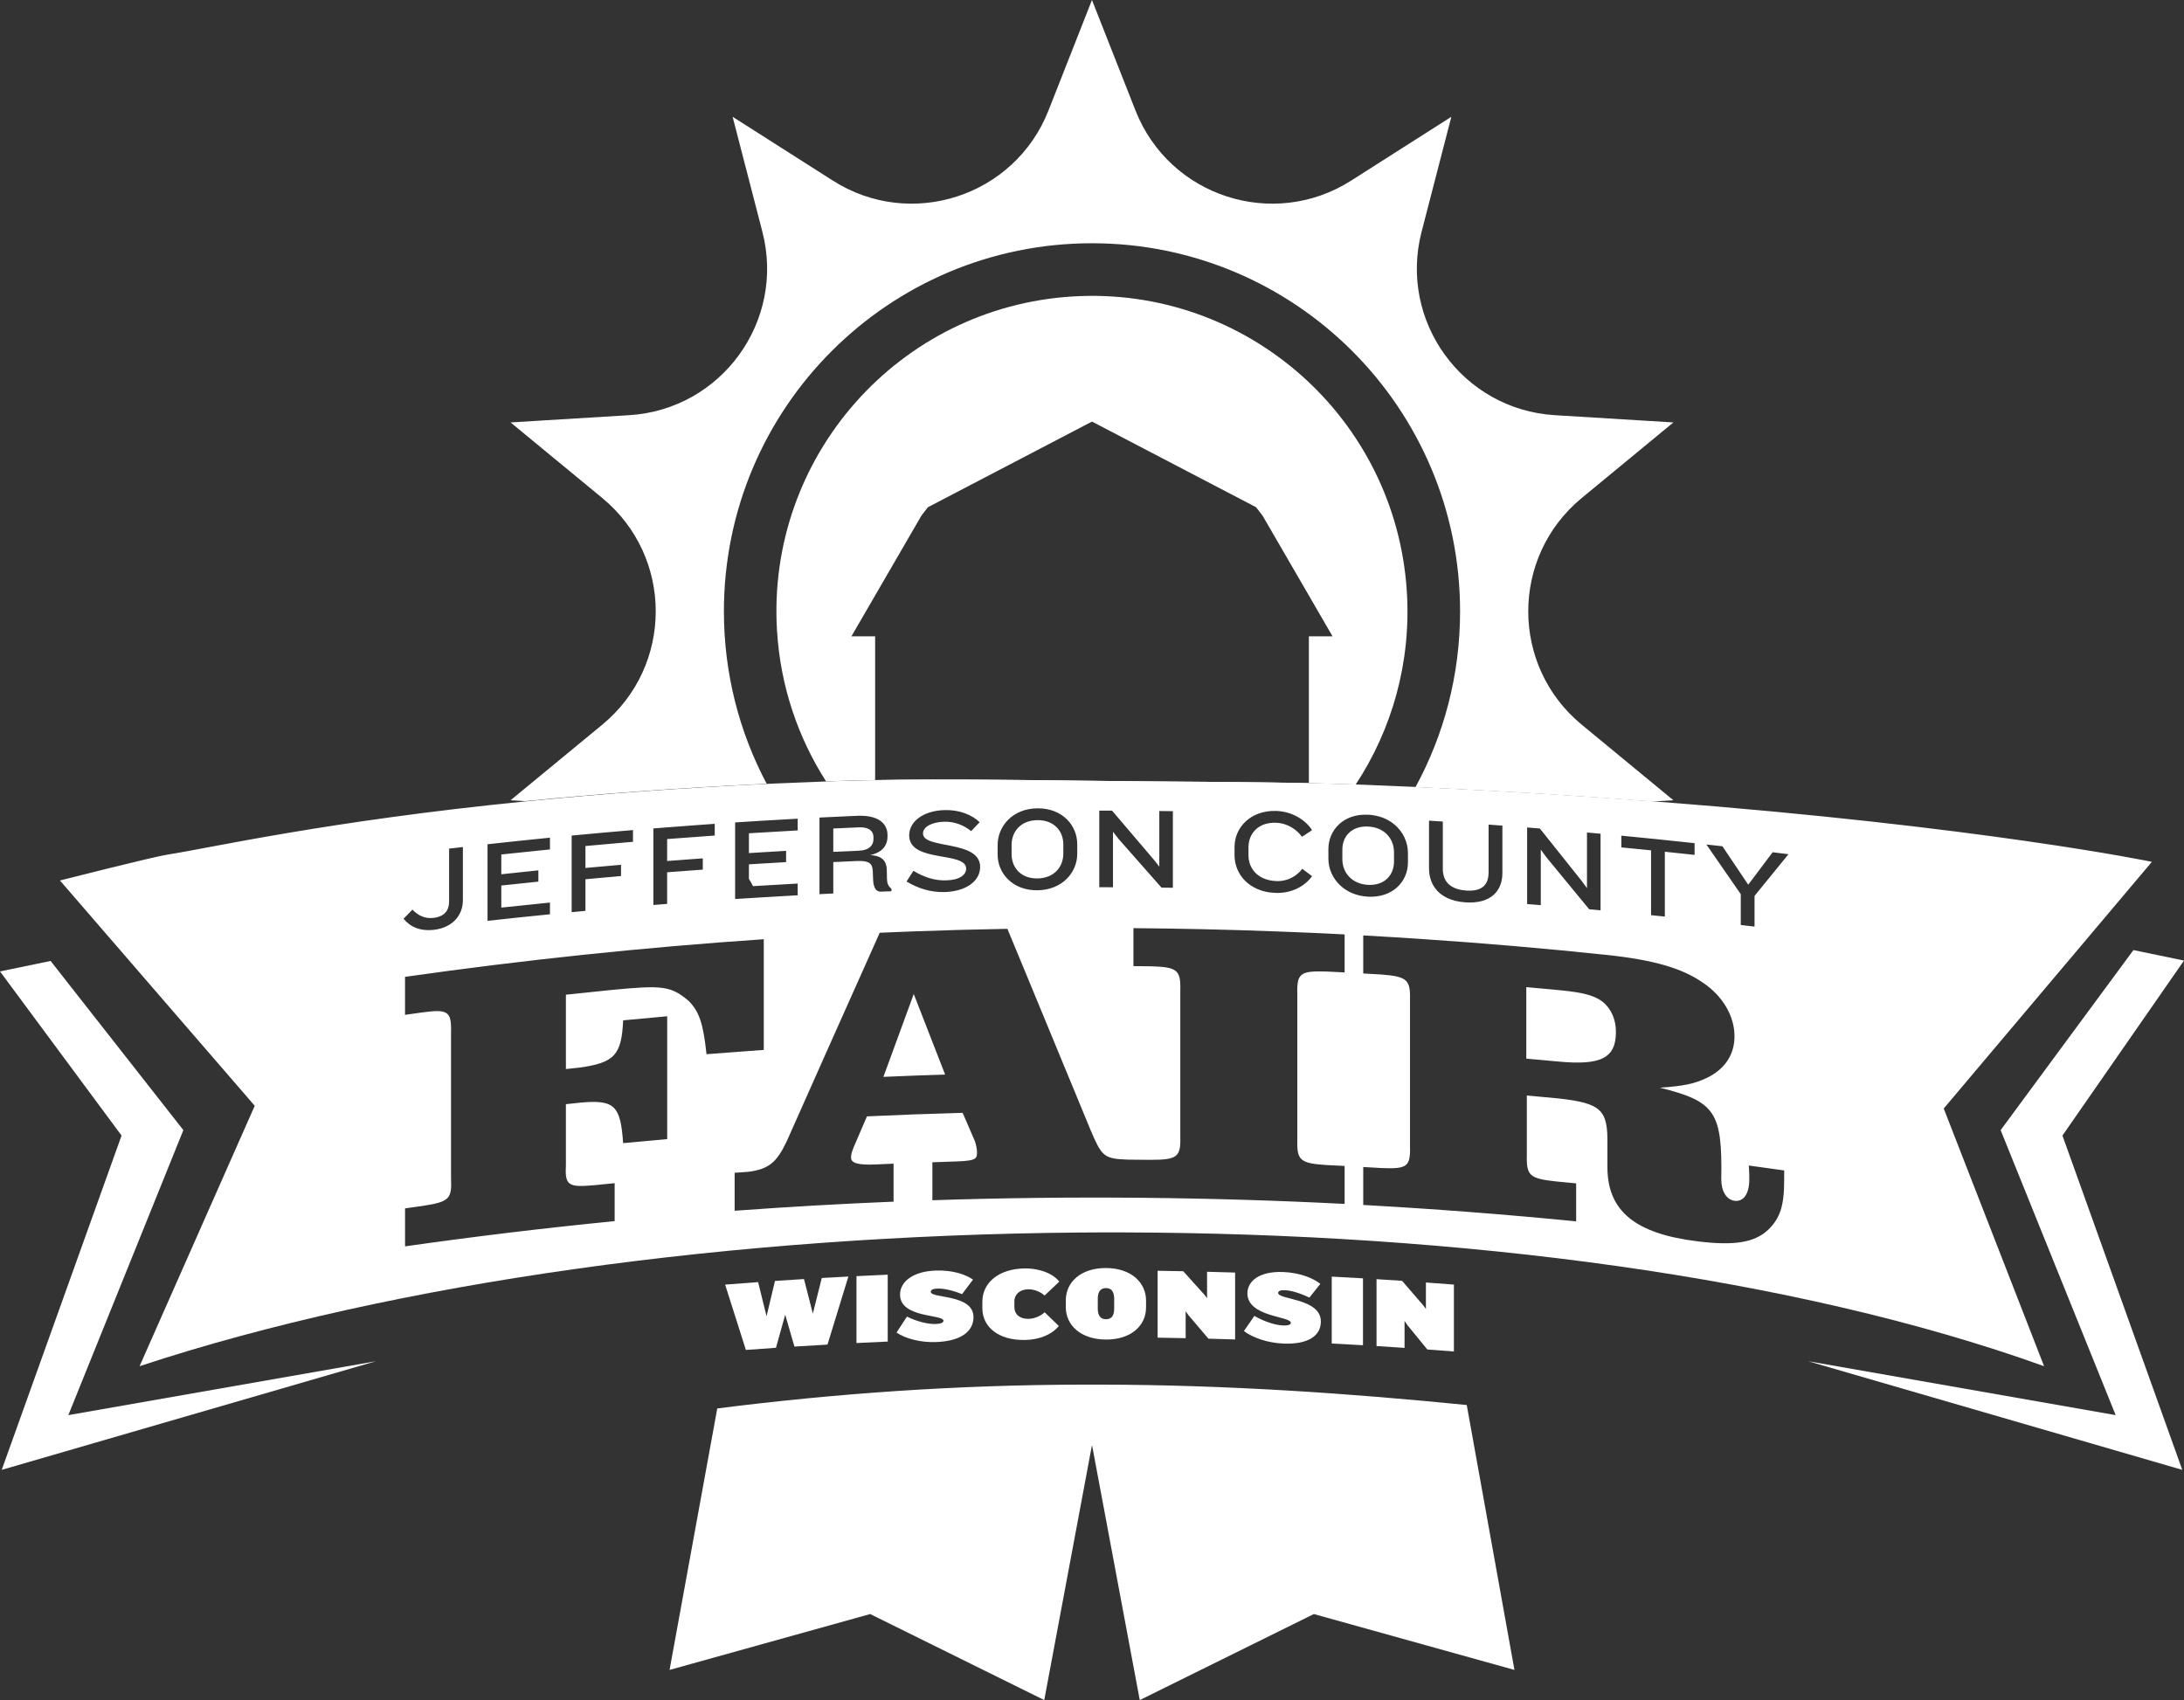 <?xml version="1.0" encoding="UTF-8"?>
<svg id="Layer_2" data-name="Layer 2" xmlns="http://www.w3.org/2000/svg" viewBox="0 0 683.68 532.21">
  <rect x="0" y="0" width="683.68" height="532.21" fill="#333333" stroke="none"/>
  <defs>
    <style>
      .cls-1, .cls-2 {
        fill: #fff;
      }

      .cls-2 {
        fill-rule: evenodd;
      }
    </style>
  </defs>
  <g id="Layer_2-2" data-name="Layer 2">
    <g>
      <g>
        <path class="cls-1" d="M495.14,155.9l28.7-23.66-37.12-2.27c-28.86-1.76-48.95-29.41-41.71-57.4l9.32-36.01-31.37,19.98c-24.39,15.54-56.9,4.98-67.5-21.93L341.83,0l-13.62,34.61c-10.6,26.9-43.11,37.47-67.49,21.93l-31.38-19.98,9.32,36.01c7.24,27.99-12.84,55.64-41.71,57.4l-37.12,2.27,28.7,23.66c22.32,18.39,22.32,52.56,0,70.96l-28.7,23.65,3.41.21,1.19.07c.24-.02.48-.05.72-.07,21.72-2.14,46.61-4.05,74.85-5.36,0-.03-.03-.05-.04-.08-8.52-16.09-13.35-34.43-13.35-53.9,0-63.65,51.59-115.23,115.22-115.23s115.23,51.59,115.23,115.23c0,19.92-5.05,38.65-13.94,55,.63.03,1.25.06,1.87.09,26.36,1.23,50.5,2.76,72.41,4.44l6.44-.39-28.7-23.66c-22.32-18.39-22.32-52.56,0-70.96Z"/>
        <path class="cls-1" d="M424.38,245.6c-4.82-.18-9.7-.32-14.65-.43v-45.97h7.41l-21.91-37.78-2.03-2.64-51.36-26.81-51.36,26.81-2.04,2.64-21.91,37.78h7.42v44.99c-4.56.08-9.03.19-13.44.34-.64.02-1.28.05-1.92.07-8.76-13.68-14.27-29.72-15.35-47.08-3.38-54.44,38.01-101.32,92.45-104.71,54.44-3.38,101.32,38,104.71,92.45,1.38,22.18-4.67,43.1-16.02,60.34Z"/>
      </g>
      <path class="cls-1" d="M409.73,245.17v2.58c-21.9-1.86-44.61-2.84-67.88-2.84s-46,.98-67.9,2.84v-3.56c22.34-.37,46.48,0,72.49.29,22.18.26,43.28.25,63.29.69Z"/>
      <polygon class="cls-2" points="0 304.1 38.05 355.48 .54 460.13 117.66 426.13 21.39 443 57.4 353.78 15.84 300.82 0 304.1"/>
      <polygon class="cls-2" points="683.68 300.7 645.63 355.48 683.14 460.13 566.02 426.12 662.29 443 626.28 353.78 667.85 297.42 683.68 300.7"/>
      <path class="cls-1" d="M459.17,439.84c-36.04-3.61-75.13-6.36-115.16-6.39h-4.32c-40.03.03-78.52,2.8-115.16,7.46l-14.93,81.85,62.8-17.49,54.49,26.93,14.95-79.87,14.95,79.87,54.49-26.93,62.8,17.49-14.93-82.92h.02Z"/>
      <g>
        <path class="cls-2" d="M608.48,347l65.15-77.21s-53.07-11.02-154.55-18.81c-.28-.02-.57-.04-.86-.07-21.91-1.68-46.05-3.21-72.41-4.44-.62-.03-1.24-.06-1.87-.09-5.52-.24-11.13-.49-16.84-.71-.63-.02-1.27-.05-1.9-.07-24.29-.9-50.27-.79-77.94-1.12-31.31-.35-59.92-.82-85.93.05-.64.02-1.28.05-1.92.07-5.7.21-11.26.43-16.7.67-.63.03-1.26.06-1.89.09-28.24,1.31-53.13,3.22-74.85,5.36-.24.02-.48.05-.72.07-62.99,6.26-99.18,14.62-113.08,16.79-4.36.68-33.4,8.05-33.4,8.05l60.97,70.53-36.05,81.52c80.04-26.46,186.77-40.91,293.74-41.84,4.77-.04,9.54-.06,14.3-.04,105.38.28,209.86,13.74,288.15,41.88l-31.42-80.68h.02ZM507.55,261.6c7.64.73,15.28,1.52,22.92,2.35v3.67c-3.1-.34-6.2-.67-9.31-.99v20.3c-1.43-.15-2.87-.29-4.31-.44v-20.3c-3.1-.31-6.2-.62-9.3-.91v-3.68ZM478.05,259.04c1.33.11,2.66.21,3.99.32,4.33,5.41,8.66,10.84,12.99,16.28.59.8,1.18,1.6,1.76,2.39v-17.42c1.42.13,2.83.25,4.25.38v23.98c-1.19-.11-2.38-.22-3.56-.33-4.48-5.45-8.95-10.88-13.42-16.3-.58-.79-1.15-1.58-1.73-2.37v17.38c-1.42-.11-2.85-.22-4.28-.34v-23.97ZM447.34,256.91c1.44.09,2.88.18,4.32.27v14.9c0,.54.05,1.05.15,1.53.57,3.05,3,4.89,7.16,5.17,4.97.34,7.02-1.78,7.02-5.74v-14.9c.77.05,1.54.11,2.31.17.67.04,1.34.09,2.01.14v14.87c0,5.58-3.63,9.69-11.56,9.16-4.53-.31-7.68-1.95-9.5-4.43-1.28-1.74-1.91-3.88-1.91-6.27v-14.87ZM415.84,265.81c0-5.97,4.73-11.15,12.44-10.77,3.4.17,6.2,1.34,8.29,3.11,2.68,2.27,4.17,5.53,4.17,8.89v2.99c0,5.86-4.71,11.06-12.46,10.67-3.63-.18-6.59-1.53-8.72-3.51-2.39-2.23-3.72-5.28-3.72-8.39v-2.99ZM386.46,265.15c0-6.16,5.08-11.55,13.05-11.29,5.16.17,9.34,2.99,11.21,6.02-1.04.69-2.09,1.38-3.13,2.07-1.66-2.18-4.36-4.26-8.22-4.39-5.52-.18-8.55,3.42-8.55,7.7v2.52c0,3.03,1.59,5.76,4.6,7.12,1.17.54,2.57.86,4.16.92,3.68.12,6.46-1.69,8.08-3.86,1.02.77,2.04,1.54,3.06,2.32-2.02,2.87-6.02,5.41-11.39,5.24-3.1-.1-5.71-.95-7.75-2.32-3.31-2.21-5.12-5.74-5.12-9.53v-2.52ZM344.12,253.77h4c4.34,5.08,8.68,10.17,13.02,15.28.59.75,1.18,1.5,1.77,2.25v-17.42c1.41.02,2.83.04,4.25.05v23.98c-1.19-.02-2.38-.03-3.57-.05-4.48-5.1-8.97-10.19-13.45-15.26-.58-.75-1.16-1.49-1.73-2.24v17.39c-1.43-.01-2.86-.01-4.29-.01v-23.97ZM312.3,264.55c0-5.97,4.73-11.43,12.44-11.51,7.76-.08,12.48,5.28,12.48,11.25v2.99c0,5.86-4.72,11.34-12.48,11.42-7.71.09-12.44-5.29-12.44-11.16v-2.99ZM284.61,261.52c0-4.24,4.25-7.74,11.1-7.93,4.62-.13,8.62,1.51,10.96,3.8l-2.67,2.79c-2.01-1.71-5.12-3.04-8.36-2.95-4,.11-6.71,1.63-6.71,3.68,0,5.05,17.89,1.89,17.89,10.48,0,4.17-3.86,7.15-9.54,7.75-.51.06-1.03.1-1.57.11-4.54.13-8.43-1.22-11.93-3.3.72-1.12,1.44-2.23,2.16-3.35.83.5,1.64.94,2.44,1.31.01,0,.02,0,.02,0,2.59,1.21,5.11,1.76,7.85,1.68,4.22-.11,6.21-1.77,6.2-3.68,0-5.5-17.84-1.71-17.84-10.4ZM256.53,255.93c3.64-.18,7.27-.35,10.91-.51.3,0,.61-.03.91-.04,6.59-.28,9.48,2.39,9.48,6.06v.36c0,1.19-.26,2.31-.95,3.28-.79,1.16-2.21,2.09-4.5,2.62,4.18.16,5.23,2.25,5.23,4.87,0,.79.02,1.59.04,2.38.03,1.44.32,2.4,1.4,3.26v.79c-1.08.04-2.16.08-3.24.12-1.7.07-2.38-1.42-2.49-3.72-.04-.92-.07-1.84-.11-2.76-.11-2.26-1.04-3.27-4.94-3.11-2.47.11-4.94.22-7.42.34v9.83c-1.44.06-2.88.14-4.32.21v-23.98ZM230.12,257.46c5.8-.38,11.6-.73,17.4-1.05.73-.04,1.46-.08,2.19-.12v3.67c-5.09.28-10.18.57-15.27.89v6.2c3.88-.25,7.76-.48,11.64-.7v3.53c-3.88.22-7.76.45-11.64.69v4.54c.45.75.88,1.51,1.28,2.29,4.66-.29,9.33-.55,13.99-.81v3.67c-4.1.23-8.2.46-12.3.72-2.43.14-4.86.29-7.29.45v-23.97ZM204.53,259.33c4.19-.34,8.39-.66,12.59-.96,2.21-.17,4.41-.33,6.62-.48v3.67c-.49.03-.98.07-1.47.11-4.47.31-8.95.64-13.43.99v6.87c3.72-.29,7.44-.57,11.16-.83v3.53c-3.72.26-7.44.54-11.16.83v9.9c-1.44.11-2.88.22-4.31.34v-23.97ZM178.95,261.57c6.4-.61,12.8-1.18,19.2-1.72v3.67c-4.96.42-9.92.86-14.88,1.32v6.87c3.71-.34,7.43-.67,11.14-.99v3.52c-3.71.32-7.43.66-11.14,1v9.9c-1.44.13-2.88.27-4.32.41v-23.98ZM152.62,264.29c6.51-.72,13.02-1.41,19.54-2.06v3.68c-5.08.5-10.16,1.03-15.23,1.58v6.19c3.86-.42,7.73-.83,11.6-1.22v3.53c-3.87.39-7.74.8-11.6,1.22v6.91c5.07-.55,10.15-1.08,15.23-1.58v3.67c-6.52.64-13.03,1.33-19.54,2.05v-23.97ZM129.11,284.76c1.65,1.71,3.77,2.92,6.6,2.58,3.41-.41,4.88-2.28,4.88-5.16v-16.52c1.44-.17,2.87-.33,4.31-.5v16.7c0,4.57-3.16,8.5-8.97,9.2-4.45.53-7.53-.92-9.61-3.46.93-.95,1.86-1.89,2.79-2.84ZM215.5,313.26c-5.48-4.58-7.98-4.92-24.08-3.36-4.75.48-9.51.97-14.27,1.49v23.27c1.44-.16,2.88-.32,4.31-.46,10.95-1.53,13.12-3.98,13.61-14.79,4.59-.44,9.19-.87,13.79-1.27v38.45c-4.6.4-9.19.82-13.79,1.27-.83-11.8-2.66-13.67-13.44-12.68-1.5.16-2.99.31-4.48.48v18.97c-.34,6.49.66,7.12,8.95,6.39,2.1-.22,4.21-.43,6.31-.64v11.89c-21.91,2.16-43.79,4.79-65.61,7.9v-11.89c1.82-.26,3.63-.52,5.45-.77,8.27-1.27,9.27-2.13,8.94-8.55v-45.91c.17-6.47-1-7.22-9.11-6.1-1.76.24-3.52.49-5.29.74v-11.89c37.31-5.31,74.77-9.24,112.3-11.78v34.65h.02c-1.5.11-3,.22-4.5.33-4.48.31-8.97.65-13.45,1.01-1-9.66-2.33-13.47-5.66-16.75ZM420.92,304.41c-1.83-.09-3.66-.19-5.49-.27-8.32-.27-9.48.46-9.32,6.92v45.91c-.17,6.32,1,7.23,9.32,7.75,1.83.08,3.66.18,5.49.27v11.89c-21.22-1.09-42.46-1.72-63.7-1.92-21.78-.2-43.57.04-65.35.77v-11.89c1.67-.06,3.32-.11,4.99-.17,8.16-.23,8.99-.49,8.99-2.89,0-1.14-.33-2.53-.66-3.53-1.28-2.97-2.55-5.93-3.84-8.88-9.99.27-19.98.63-29.96,1.1-1.17,2.71-2.33,5.42-3.5,8.14-1.16,2.58-1.49,3.74-1.49,4.75,0,1.77,2.33,2.4,7.65,2.16,1.89-.08,3.78-.16,5.67-.24v11.89c-16.6.68-33.19,1.63-49.75,2.85v-11.89c1.44-.1,2.88-.21,4.33-.31,6.31-.83,8.81-2.88,11.97-9.53,4.42-9.95,8.84-19.89,13.26-29.8,5.29-11.86,10.57-23.7,15.86-35.5,3.43-.15,6.86-.29,10.29-.42,9.89-.37,19.78-.63,29.67-.81,1.91,4.61,3.83,9.22,5.74,13.84,6.8,16.42,13.6,32.89,20.41,49.41,3.02,7.07,3.93,8.43,8.99,8.86.83.07,1.77.12,2.85.16.49,0,.98,0,1.47,0,1.84.01,3.67.03,5.5.05,8.17-.03,9.34-.88,9.17-7.2v-45.91c.09-3.28-.19-5.11-1.62-6.14-1.32-.96-3.62-1.23-7.55-1.34-1.83-.01-3.66-.04-5.5-.05v-11.89c14.94.12,29.87.46,44.8,1.02,7.11.26,14.21.58,21.31.94v11.89ZM558.52,369.44c0,8.09-1.32,11.95-4.96,15.49-4.3,4.09-10.75,5.08-22.18,3.66-19.38-2.38-28.19-9.41-28.19-23.22v-6.95c.17-10.97-1.81-13-15.1-14.54-3.37-.32-6.75-.63-10.13-.94v18.72c-.17,6.44.99,7.28,9.14,8.18,2.1.19,4.2.4,6.3.61v11.89c-22.18-2.19-44.41-3.9-66.65-5.13v-11.89c1.83.1,3.67.21,5.49.32,8.15.35,9.32-.31,9.15-6.78v-45.91c.16-6.31-1-7.28-9.15-7.9-1.82-.11-3.66-.21-5.49-.31v-11.91c5.95.33,11.9.69,17.84,1.09,19.51,1.3,38.99,2.97,58.44,5.02,14.77,1.57,23.55,4.18,30.01,8.65,6.28,4.2,9.93,10.51,9.93,16.83,0,5.83-3.14,10.46-8.94,13.14-3.65,1.7-6.95,2.42-14.41,2.94,17.39,4.33,19.54,7.6,19.21,28.66,0,3.8,1.66,6.41,4.14,6.74,2.81.38,4.63-2.16,4.63-6.71,0-.76,0-2.66-.16-4.33,3.7.51,7.39,1.02,11.08,1.54v3.04ZM549.24,280.46v9.61c-1.43-.17-2.87-.34-4.31-.51v-9.65c-3.58-5.19-7.17-10.38-10.76-15.55,1.67.18,3.35.37,5.02.56,2.7,4,5.39,8.01,8.08,12.03,2.54-3.39,5.09-6.78,7.64-10.16,1.65.2,3.3.41,4.95.62-3.54,4.34-7.08,8.69-10.62,13.05Z"/>
        <path class="cls-2" d="M295.86,336.39c-6.44.2-12.88.43-19.32.72,2.21-6.01,4.4-12.01,6.6-18.01.97-2.64,1.93-5.29,2.9-7.93,1.03,2.64,2.06,5.28,3.09,7.93,2.24,5.76,4.49,11.52,6.73,17.29Z"/>
        <path class="cls-2" d="M505.85,323.01c0,8.23-4.64,10.59-18.26,9.28h0c-3.26-.3-6.54-.6-9.8-.89v-22.38c3.6.31,7.2.65,10.79.99,7.14.69,10.63,1.68,13.12,3.59,2.65,2.17,4.15,5.5,4.15,9.41Z"/>
        <path class="cls-2" d="M273.43,262.01v.68c0,1.95-1.41,3.48-4.4,3.61-2.73.11-5.45.24-8.18.37v-7.31c2.67-.13,5.33-.25,8-.36.74-.03,1.37.01,1.91.12,1.86.38,2.6,1.5,2.66,2.72,0,.06,0,.11,0,.17Z"/>
        <path class="cls-2" d="M332.86,264.31v2.91c0,4.11-2.85,7.72-8.12,7.77-5.26.06-8.07-3.49-8.07-7.59v-2.92c0-4.1,2.81-7.68,8.07-7.74,5.27-.05,8.12,3.47,8.12,7.57Z"/>
        <path class="cls-2" d="M436.38,266.8v2.91c0,4.11-2.84,7.55-8.1,7.29-2.54-.13-4.52-1.06-5.87-2.46-1.46-1.49-2.21-3.51-2.2-5.63v-2.91c-.01-4.1,2.81-7.51,8.07-7.25,2.61.13,4.62,1.09,5.98,2.54,1.4,1.47,2.12,3.44,2.12,5.51Z"/>
      </g>
      <g>
        <path class="cls-1" d="M259.03,420.92c-3.45.19-6.89.4-10.34.62-.96-3.32-1.93-6.65-2.89-9.97-.96,3.45-1.93,6.9-2.89,10.35-3.14.21-6.28.44-9.42.67-2.17-6.82-4.33-13.64-6.5-20.45,3.44-.27,6.89-.53,10.33-.78.88,3.56,1.76,7.13,2.64,10.69.88-3.69,1.76-7.38,2.64-11.06,3.03-.21,6.05-.4,9.08-.59.92,3.6,1.84,7.2,2.77,10.81.93-3.71,1.86-7.43,2.8-11.14,2.78-.16,5.55-.31,8.33-.46-2.18,7.09-4.36,14.19-6.54,21.3Z"/>
        <path class="cls-1" d="M268.11,420.43v-20.94c3.26-.16,6.52-.32,9.78-.46,0,6.98,0,13.96,0,20.94-3.26.14-6.52.29-9.78.46Z"/>
        <path class="cls-1" d="M292.89,420.13c-4.78.16-9.53-1.1-12.24-3,1.09-1.66,2.18-3.32,3.27-4.98,3.18,1.6,6.64,2.39,8.93,2.32,1.6-.05,2.49-.39,2.49-1.02,0-2.09-13.59-.75-13.59-8.19,0-3.87,3.81-7.27,11.23-7.52,5.47-.18,9.47,1.32,11.61,2.84-1.14,1.52-2.29,3.04-3.43,4.55-2.86-1.18-5.73-1.81-7.68-1.75-1.29.04-2.11.35-2.11,1.01,0,2.18,13.37.62,13.37,7.94,0,4.38-3.81,7.54-11.86,7.8Z"/>
        <path class="cls-1" d="M320.71,419.47c-7.99.11-13.18-3.94-13.19-9.91v-2.08c0-5.97,5.19-10.29,13.19-10.4,4.88-.07,9,1.69,10.89,4.13-1.53,1.45-3.06,2.89-4.59,4.35-1.29-1.12-3.15-1.98-5.13-1.95-2.61.03-4.34,1.54-4.34,3.81v1.76c0,2.26,1.73,3.71,4.34,3.68,2.08-.03,4.03-.99,5.13-2.07,1.48,1.43,2.96,2.87,4.44,4.3-2.05,2.56-5.85,4.32-10.73,4.39Z"/>
        <path class="cls-1" d="M346.23,419.34c-7.9-.03-12.59-4.48-12.59-10.12v-2.17c0-5.66,4.69-10.13,12.59-10.1,7.87.03,12.53,4.54,12.53,10.19v2.17c0,5.63-4.66,10.06-12.53,10.03ZM348.78,406.64c0-1.92-.57-3.4-2.55-3.41-1.98,0-2.58,1.47-2.58,3.39,0,1,0,1.99,0,2.99,0,1.89.6,3.37,2.58,3.37,1.98,0,2.55-1.47,2.55-3.35,0-1,0-1.99,0-2.99Z"/>
        <path class="cls-1" d="M378.3,419.08c-2.08-2.44-4.15-4.88-6.23-7.32-.3-.43-.61-.85-.91-1.28v8.43c-2.93-.06-5.85-.11-8.78-.16v-20.94c2.68.04,5.35.09,8.02.14,2.22,2.47,4.45,4.94,6.67,7.41.26.34.52.68.79,1.03v-8.27c2.93.07,5.85.16,8.78.25,0,6.98,0,13.96,0,20.94-2.78-.09-5.56-.17-8.34-.24Z"/>
        <path class="cls-1" d="M401.64,420.59c-4.78-.2-9.53-1.82-12.24-3.92,1.09-1.58,2.18-3.15,3.27-4.73,3.18,1.84,6.64,2.89,8.93,2.99,1.6.07,2.49-.21,2.48-.84,0-2.09-13.59-1.77-13.59-9.21,0-3.87,3.81-6.99,11.23-6.68,5.47.23,9.47,2.03,11.6,3.71-1.14,1.43-2.28,2.86-3.43,4.3-2.86-1.39-5.72-2.24-7.67-2.32-1.29-.05-2.11.2-2.11.86,0,2.18,13.37,1.62,13.37,8.94,0,4.38-3.8,7.25-11.86,6.91Z"/>
        <path class="cls-1" d="M416.89,420.58v-20.94c3.26.17,6.52.35,9.78.54v20.94c-3.26-.19-6.52-.37-9.78-.54Z"/>
        <path class="cls-1" d="M446.81,422.45c-2.07-2.54-4.15-5.08-6.22-7.61-.3-.44-.61-.88-.91-1.32,0,2.81,0,5.62,0,8.43-2.92-.2-5.84-.39-8.77-.57v-20.94c2.67.17,5.34.34,8.01.52,2.22,2.57,4.44,5.15,6.66,7.73.26.35.52.71.79,1.06,0-2.76,0-5.51,0-8.27,2.92.21,5.84.43,8.76.66,0,6.98,0,13.96,0,20.94-2.77-.22-5.55-.43-8.32-.63Z"/>
      </g>
    </g>
  </g>
</svg>